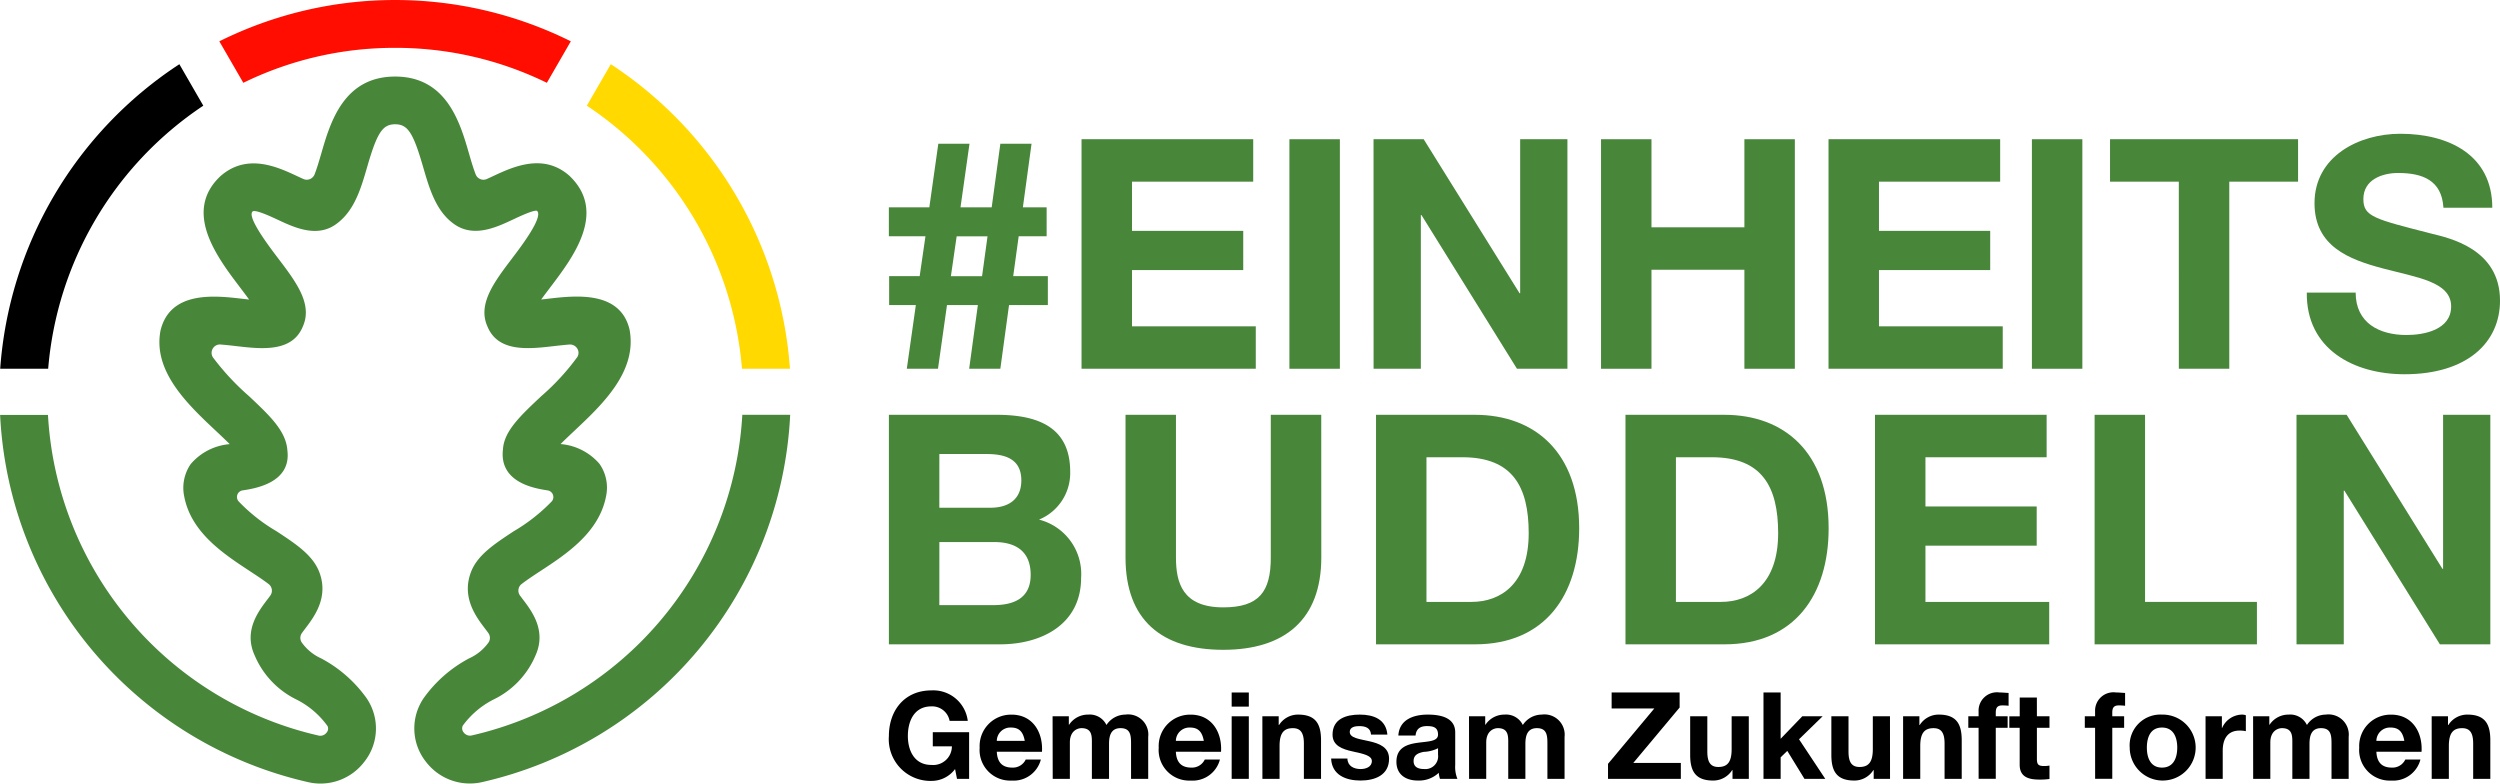 <svg xmlns="http://www.w3.org/2000/svg" width="247.781" height="77.662" viewBox="0 0 247.781 77.662">
  <g id="Gruppe_559" data-name="Gruppe 559" transform="translate(-101.328 -101.377)">
    <g id="Gruppe_557" data-name="Gruppe 557" transform="translate(189.428 114.635)">
      <path id="Pfad_5896" data-name="Pfad 5896" d="M332.146,154.261H329.5v-2.868h3.026l.573-3.951h-3.627v-2.868h4.01l.892-6.308h3.09l-.892,6.308h3.091l.86-6.308h3.091l-.86,6.308h2.356v2.868h-2.771l-.543,3.951h3.434v2.868h-3.848l-.861,6.309h-3.09l.861-6.309h-3.059l-.892,6.309h-3.091Zm4.046-6.818-.572,3.951h3.09l.541-3.951Z" transform="translate(-329.475 -137.28)" fill="#48863a"/>
      <path id="Pfad_5897" data-name="Pfad 5897" d="M378.919,137.112h17.016v4.206H383.922v4.875h11.024v3.887H383.922v5.575h12.267v4.206h-17.27Z" transform="translate(-359.826 -136.571)" fill="#48863a"/>
      <path id="Pfad_5898" data-name="Pfad 5898" d="M432.277,137.112h5v22.749h-5Z" transform="translate(-392.58 -136.571)" fill="#48863a"/>
      <path id="Pfad_5899" data-name="Pfad 5899" d="M453.867,137.112h4.971l9.5,15.262h.062V137.112h4.684v22.749h-5l-9.464-15.23h-.064v15.23h-4.684Z" transform="translate(-405.833 -136.571)" fill="#48863a"/>
      <path id="Pfad_5900" data-name="Pfad 5900" d="M512.256,137.112h5v8.73h9.209v-8.73h5v22.749h-5v-9.813h-9.209v9.813h-5Z" transform="translate(-441.674 -136.571)" fill="#48863a"/>
      <path id="Pfad_5901" data-name="Pfad 5901" d="M570.645,137.112h17.012v4.206H575.646v4.875H586.67v3.887H575.646v5.575h12.266v4.206H570.645Z" transform="translate(-477.516 -136.571)" fill="#48863a"/>
      <path id="Pfad_5902" data-name="Pfad 5902" d="M622.848,137.112h5v22.749h-5Z" transform="translate(-509.561 -136.571)" fill="#48863a"/>
      <path id="Pfad_5903" data-name="Pfad 5903" d="M649.717,141.318H642.9v-4.206h18.638v4.206h-6.818v18.543h-5Z" transform="translate(-521.87 -136.571)" fill="#48863a"/>
      <path id="Pfad_5904" data-name="Pfad 5904" d="M698.244,151.45c0,3.026,2.357,4.206,5.034,4.206,1.753,0,4.43-.51,4.43-2.836,0-2.452-3.41-2.868-6.755-3.76-3.379-.892-6.787-2.2-6.787-6.467,0-4.652,4.4-6.882,8.506-6.882,4.748,0,9.114,2.07,9.114,7.328h-4.843c-.16-2.74-2.1-3.441-4.493-3.441-1.593,0-3.441.668-3.441,2.58,0,1.753,1.083,1.976,6.787,3.441,1.657.415,6.755,1.465,6.755,6.627,0,4.174-3.282,7.3-9.464,7.3-5.034,0-9.75-2.485-9.686-8.093Z" transform="translate(-552.869 -135.711)" fill="#48863a"/>
      <path id="Pfad_5905" data-name="Pfad 5905" d="M329.475,207.846H340.18c4.333,0,7.264,1.4,7.264,5.64a4.99,4.99,0,0,1-3.091,4.747A5.555,5.555,0,0,1,348.526,224c0,4.619-3.918,6.594-8.029,6.594H329.475Zm5,9.209h5.067c1.752,0,3.059-.8,3.059-2.709,0-2.167-1.657-2.613-3.441-2.613h-4.684Zm0,9.653h5.352c1.976,0,3.7-.637,3.7-3,0-2.325-1.465-3.25-3.6-3.25h-5.449Z" transform="translate(-329.475 -179.991)" fill="#48863a"/>
      <path id="Pfad_5906" data-name="Pfad 5906" d="M409.613,221.992c0,6.15-3.634,9.145-9.718,9.145-6.117,0-9.686-2.964-9.686-9.145V207.846h5v14.146c0,2.485.637,4.939,4.683,4.939,3.568,0,4.715-1.562,4.715-4.939V207.846h5Z" transform="translate(-366.756 -179.991)" fill="#48863a"/>
      <path id="Pfad_5907" data-name="Pfad 5907" d="M454.5,207.846h9.813c5.893,0,10.323,3.7,10.323,11.248,0,6.594-3.379,11.5-10.323,11.5H454.5Zm5,18.543h4.461c2.9,0,5.671-1.784,5.671-6.818,0-4.588-1.593-7.519-6.564-7.519H459.5Z" transform="translate(-406.219 -179.991)" fill="#48863a"/>
      <path id="Pfad_5908" data-name="Pfad 5908" d="M518.531,207.846h9.813c5.895,0,10.323,3.7,10.323,11.248,0,6.594-3.376,11.5-10.323,11.5h-9.813Zm5,18.543h4.461c2.9,0,5.671-1.784,5.671-6.818,0-4.588-1.593-7.519-6.563-7.519h-3.568Z" transform="translate(-445.526 -179.991)" fill="#48863a"/>
      <path id="Pfad_5909" data-name="Pfad 5909" d="M582.573,207.846h17.012v4.206H587.574v4.876H598.6v3.887H587.574v5.575H599.84v4.206H582.573Z" transform="translate(-484.838 -179.991)" fill="#48863a"/>
      <path id="Pfad_5910" data-name="Pfad 5910" d="M638.939,207.846h5v18.543h11.088v4.206H638.939Z" transform="translate(-519.438 -179.991)" fill="#48863a"/>
      <path id="Pfad_5911" data-name="Pfad 5911" d="M690.762,207.846h4.97l9.493,15.262h.065V207.846h4.683v22.749h-5l-9.462-15.23h-.064v15.23h-4.683Z" transform="translate(-551.25 -179.991)" fill="#48863a"/>
    </g>
    <g id="Gruppe_558" data-name="Gruppe 558" transform="translate(189.428 169.805)">
      <path id="Pfad_5912" data-name="Pfad 5912" d="M336.034,286.375a2.9,2.9,0,0,1-2.35,1.175,4.13,4.13,0,0,1-4.209-4.449c0-2.542,1.559-4.52,4.209-4.52a3.441,3.441,0,0,1,3.609,3.022h-1.8a1.755,1.755,0,0,0-1.811-1.439c-1.691,0-2.326,1.439-2.326,2.937,0,1.427.635,2.866,2.326,2.866a1.854,1.854,0,0,0,2.038-1.846h-1.894v-1.4h3.6v4.628h-1.2Z" transform="translate(-329.475 -278.581)"/>
      <path id="Pfad_5913" data-name="Pfad 5913" d="M354.467,288.472c.048,1.079.575,1.571,1.523,1.571a1.4,1.4,0,0,0,1.343-.8h1.5a2.788,2.788,0,0,1-2.9,2.086,3.028,3.028,0,0,1-3.165-3.261,3.109,3.109,0,0,1,3.165-3.273c2.11,0,3.13,1.775,3.01,3.681Zm2.77-1.079c-.156-.863-.528-1.319-1.355-1.319a1.341,1.341,0,0,0-1.415,1.319Z" transform="translate(-343.771 -282.393)"/>
      <path id="Pfad_5914" data-name="Pfad 5914" d="M371.489,284.959H373.1v.84h.024a2.238,2.238,0,0,1,1.894-1.008,1.834,1.834,0,0,1,1.811,1.031,2.251,2.251,0,0,1,1.871-1.031,2,2,0,0,1,2.266,2.218v4.149h-1.7v-3.513c0-.828-.072-1.511-1.043-1.511s-1.139.791-1.139,1.571v3.453h-1.7v-3.477c0-.719.048-1.547-1.031-1.547-.336,0-1.151.216-1.151,1.427v3.6h-1.7Z" transform="translate(-355.265 -282.393)"/>
      <path id="Pfad_5915" data-name="Pfad 5915" d="M400.424,288.472c.047,1.079.575,1.571,1.523,1.571a1.4,1.4,0,0,0,1.343-.8h1.5a2.788,2.788,0,0,1-2.9,2.086,3.028,3.028,0,0,1-3.165-3.261,3.109,3.109,0,0,1,3.165-3.273c2.11,0,3.13,1.775,3.01,3.681Zm2.769-1.079c-.156-.863-.528-1.319-1.355-1.319a1.341,1.341,0,0,0-1.414,1.319Z" transform="translate(-371.981 -282.393)"/>
      <path id="Pfad_5916" data-name="Pfad 5916" d="M419.149,280.512h-1.7v-1.4h1.7Zm-1.7.959h1.7v6.2h-1.7Z" transform="translate(-383.476 -278.905)"/>
      <path id="Pfad_5917" data-name="Pfad 5917" d="M425.332,284.959h1.619v.863h.036a2.212,2.212,0,0,1,1.894-1.031c1.811,0,2.266,1.019,2.266,2.554v3.813h-1.7v-3.5c0-1.019-.3-1.523-1.091-1.523-.923,0-1.319.516-1.319,1.775v3.249h-1.7Z" transform="translate(-388.316 -282.393)"/>
      <path id="Pfad_5918" data-name="Pfad 5918" d="M444.589,289.144c.012.743.635,1.043,1.307,1.043.492,0,1.115-.192,1.115-.792,0-.515-.707-.7-1.93-.959-.983-.215-1.966-.563-1.966-1.654,0-1.583,1.367-1.991,2.7-1.991,1.355,0,2.6.456,2.734,1.979h-1.619c-.048-.66-.551-.839-1.163-.839-.384,0-.947.072-.947.575,0,.611.959.7,1.93.923,1,.228,1.966.587,1.966,1.739,0,1.631-1.415,2.158-2.829,2.158-1.439,0-2.842-.539-2.914-2.182Z" transform="translate(-399.143 -282.393)"/>
      <path id="Pfad_5919" data-name="Pfad 5919" d="M459.931,286.865c.1-1.595,1.523-2.074,2.914-2.074,1.235,0,2.722.276,2.722,1.763v3.225a3.179,3.179,0,0,0,.216,1.379h-1.727a2.537,2.537,0,0,1-.12-.6,2.843,2.843,0,0,1-2.086.767c-1.175,0-2.11-.587-2.11-1.858,0-1.4,1.055-1.738,2.11-1.883s2.014-.12,2.014-.815c0-.732-.5-.839-1.1-.839-.647,0-1.067.263-1.127.935Zm3.933,1.259a3.391,3.391,0,0,1-1.415.359c-.528.108-1.007.288-1.007.911s.492.792,1.043.792a1.265,1.265,0,0,0,1.379-1.427Z" transform="translate(-409.437 -282.393)"/>
      <path id="Pfad_5920" data-name="Pfad 5920" d="M478.37,284.959h1.607v.84H480a2.239,2.239,0,0,1,1.894-1.008,1.833,1.833,0,0,1,1.81,1.031,2.251,2.251,0,0,1,1.871-1.031,2.005,2.005,0,0,1,2.266,2.218v4.149h-1.7v-3.513c0-.828-.072-1.511-1.043-1.511s-1.139.791-1.139,1.571v3.453h-1.7v-3.477c0-.719.048-1.547-1.031-1.547-.336,0-1.151.216-1.151,1.427v3.6h-1.7Z" transform="translate(-420.874 -282.393)"/>
      <path id="Pfad_5921" data-name="Pfad 5921" d="M514.049,286.183l4.592-5.491h-4.233v-1.583h6.739V280.6l-4.592,5.492h4.712v1.582h-7.218Z" transform="translate(-442.775 -278.905)"/>
      <path id="Pfad_5922" data-name="Pfad 5922" d="M540.948,291.425H539.33v-.863h-.036a2.21,2.21,0,0,1-1.894,1.031c-1.81,0-2.266-1.019-2.266-2.554v-3.813h1.7v3.5c0,1.019.3,1.523,1.091,1.523.924,0,1.319-.516,1.319-1.774v-3.249h1.7Z" transform="translate(-455.717 -282.66)"/>
      <path id="Pfad_5923" data-name="Pfad 5923" d="M553.952,279.109h1.7V283.7l2.146-2.23h2.014l-2.338,2.278,2.6,3.921h-2.062l-1.7-2.769-.659.635v2.134h-1.7Z" transform="translate(-467.269 -278.905)"/>
      <path id="Pfad_5924" data-name="Pfad 5924" d="M577.187,291.425h-1.619v-.863h-.036a2.21,2.21,0,0,1-1.894,1.031c-1.81,0-2.266-1.019-2.266-2.554v-3.813h1.7v3.5c0,1.019.3,1.523,1.091,1.523.924,0,1.319-.516,1.319-1.774v-3.249h1.7Z" transform="translate(-477.962 -282.66)"/>
      <path id="Pfad_5925" data-name="Pfad 5925" d="M589.785,284.959H591.4v.863h.036a2.211,2.211,0,0,1,1.894-1.031c1.811,0,2.266,1.019,2.266,2.554v3.813h-1.7v-3.5c0-1.019-.3-1.523-1.091-1.523-.924,0-1.319.516-1.319,1.775v3.249h-1.7Z" transform="translate(-489.265 -282.393)"/>
      <path id="Pfad_5926" data-name="Pfad 5926" d="M607.542,282.61h-1.019v-1.139h1.019v-.48a1.822,1.822,0,0,1,2.074-1.882c.3,0,.611.036.9.048v1.27a5.363,5.363,0,0,0-.623-.035c-.455,0-.647.192-.647.707v.371h1.175v1.139h-1.175v5.06h-1.7Z" transform="translate(-499.54 -278.905)"/>
      <path id="Pfad_5927" data-name="Pfad 5927" d="M619.784,282.272h1.247v1.139h-1.247v3.07c0,.575.144.719.719.719a2.655,2.655,0,0,0,.528-.047v1.331a6.546,6.546,0,0,1-1,.06c-1.043,0-1.954-.239-1.954-1.474v-3.657H617.05v-1.139h1.031v-1.859h1.7Z" transform="translate(-506.002 -279.706)"/>
      <path id="Pfad_5928" data-name="Pfad 5928" d="M637.445,282.61h-1.019v-1.139h1.019v-.48a1.822,1.822,0,0,1,2.074-1.882c.3,0,.611.036.9.048v1.27a5.369,5.369,0,0,0-.623-.035c-.455,0-.647.192-.647.707v.371h1.175v1.139h-1.175v5.06h-1.7Z" transform="translate(-517.896 -278.905)"/>
      <path id="Pfad_5929" data-name="Pfad 5929" d="M651.148,284.791a3.268,3.268,0,1,1-3.2,3.273A3.044,3.044,0,0,1,651.148,284.791Zm0,5.252c1.163,0,1.511-1,1.511-1.979s-.347-1.99-1.511-1.99-1.5,1-1.5,1.99S650,290.043,651.148,290.043Z" transform="translate(-524.967 -282.393)"/>
      <path id="Pfad_5930" data-name="Pfad 5930" d="M667.416,284.959h1.619v1.151h.024a2.193,2.193,0,0,1,1.979-1.319,1.261,1.261,0,0,1,.372.06v1.582a3.111,3.111,0,0,0-.612-.06c-1.247,0-1.679.9-1.679,1.99v2.794h-1.7Z" transform="translate(-536.919 -282.393)"/>
      <path id="Pfad_5931" data-name="Pfad 5931" d="M679.62,284.959h1.607v.84h.024a2.239,2.239,0,0,1,1.894-1.008,1.834,1.834,0,0,1,1.811,1.031,2.251,2.251,0,0,1,1.87-1.031,2.005,2.005,0,0,1,2.266,2.218v4.149h-1.7v-3.513c0-.828-.072-1.511-1.043-1.511s-1.14.791-1.14,1.571v3.453h-1.7v-3.477c0-.719.048-1.547-1.031-1.547-.336,0-1.151.216-1.151,1.427v3.6h-1.7Z" transform="translate(-544.41 -282.393)"/>
      <path id="Pfad_5932" data-name="Pfad 5932" d="M708.555,288.472c.048,1.079.576,1.571,1.523,1.571a1.4,1.4,0,0,0,1.343-.8h1.5a2.788,2.788,0,0,1-2.9,2.086,3.028,3.028,0,0,1-3.166-3.261,3.109,3.109,0,0,1,3.166-3.273c2.11,0,3.13,1.775,3.01,3.681Zm2.77-1.079c-.156-.863-.528-1.319-1.355-1.319a1.341,1.341,0,0,0-1.415,1.319Z" transform="translate(-561.126 -282.393)"/>
      <path id="Pfad_5933" data-name="Pfad 5933" d="M725.453,284.959h1.618v.863h.036A2.211,2.211,0,0,1,729,284.791c1.81,0,2.266,1.019,2.266,2.554v3.813h-1.7v-3.5c0-1.019-.3-1.523-1.091-1.523-.924,0-1.319.516-1.319,1.775v3.249h-1.7Z" transform="translate(-572.544 -282.393)"/>
    </g>
    <path id="Pfad_5934" data-name="Pfad 5934" d="M174.9,154.539a34.582,34.582,0,0,1-26.853,31.787.776.776,0,0,1-.757-.3.619.619,0,0,1-.093-.682,8.584,8.584,0,0,1,3.027-2.579,8.544,8.544,0,0,0,4.2-4.424c1.068-2.428-.388-4.345-1.26-5.493-.085-.111-.194-.254-.3-.4a.827.827,0,0,1,.17-1.145c.548-.423,1.326-.933,1.842-1.271,2.6-1.7,5.828-3.825,6.522-7.428a4.112,4.112,0,0,0-.65-3.2,5.691,5.691,0,0,0-3.862-1.966c.422-.424.9-.87,1.294-1.243l.038-.036c2.812-2.64,6.311-5.926,5.5-10.1-.942-3.851-5.385-3.337-8.046-3.027l-.12.014c-.183.021-.382.044-.585.066.286-.4.594-.8.856-1.148l.034-.045c2.265-2.982,5.688-7.489,1.9-11.077-2.593-2.286-5.618-.869-7.618.069-.165.077-.354.166-.548.253a.83.83,0,0,1-1.118-.454c-.242-.623-.466-1.394-.664-2.077-.878-3.034-2.2-7.619-7.318-7.619s-6.441,4.586-7.319,7.622c-.2.679-.419,1.448-.666,2.074a.831.831,0,0,1-1.117.454c-.172-.078-.341-.156-.492-.227l-.055-.025c-2-.939-5.028-2.357-7.682-.012-3.719,3.529-.3,8.037,1.966,11.02l.034.046c.261.344.57.751.856,1.148-.2-.022-.4-.045-.587-.066l-.123-.014c-2.654-.307-7.1-.823-8.067,3.143-.786,4.065,2.714,7.35,5.525,9.99.387.364.891.836,1.333,1.279a5.682,5.682,0,0,0-3.862,1.968,4.151,4.151,0,0,0-.643,3.244c.686,3.56,3.918,5.68,6.524,7.389.548.361,1.3.853,1.832,1.263a.824.824,0,0,1,.173,1.142c-.11.152-.22.3-.307.41-.87,1.145-2.327,3.061-1.279,5.442a8.594,8.594,0,0,0,4.22,4.475,8.507,8.507,0,0,1,3.041,2.616.59.59,0,0,1-.1.643.775.775,0,0,1-.756.3,34.58,34.58,0,0,1-26.857-31.787h-4.744A39.3,39.3,0,0,0,131.9,190.954a5.449,5.449,0,0,0,5.5-1.979,5.307,5.307,0,0,0,.669-5.64,5.07,5.07,0,0,0-.442-.758,13,13,0,0,0-4.476-3.9,4.76,4.76,0,0,1-1.934-1.6.826.826,0,0,1,.04-.917c.112-.154.23-.311.331-.443.861-1.133,2.3-3.029,1.427-5.48-.614-1.749-2.323-2.872-4.307-4.175a17.108,17.108,0,0,1-3.743-2.958.662.662,0,0,1-.106-.662.654.654,0,0,1,.526-.414c1.193-.182,4.826-.738,4.427-3.953-.126-1.927-1.748-3.45-3.8-5.381a25.069,25.069,0,0,1-3.572-3.838.821.821,0,0,1-.022-.883.807.807,0,0,1,.777-.4c.55.041,1.122.108,1.572.16,2.464.285,5.531.64,6.58-1.957.985-2.217-.679-4.41-2.443-6.735-.933-1.229-3.117-4.107-2.544-4.653.26-.229,1.859.519,2.473.807,1.688.792,4,1.876,5.936.349,1.713-1.3,2.346-3.485,2.959-5.6.976-3.373,1.518-4.2,2.764-4.2s1.786.824,2.766,4.209c.611,2.109,1.244,4.29,2.923,5.565,1.971,1.549,4.282.466,5.983-.331.584-.275,2.134-1.007,2.394-.858.638.6-1.545,3.48-2.48,4.712-1.762,2.322-3.427,4.516-2.445,6.726,1.055,2.61,4.121,2.251,6.615,1.96.41-.047.972-.112,1.515-.154a.839.839,0,0,1,.784.408.782.782,0,0,1-.005.838,23.4,23.4,0,0,1-3.574,3.879c-2.054,1.929-3.676,3.452-3.788,5.244-.411,3.35,3.22,3.9,4.427,4.089a.666.666,0,0,1,.413,1.083,17.609,17.609,0,0,1-3.755,2.953c-1.979,1.3-3.688,2.422-4.294,4.156-.882,2.462.558,4.359,1.429,5.505.1.129.215.283.325.434a.826.826,0,0,1,.042.914,4.765,4.765,0,0,1-1.94,1.6,13.022,13.022,0,0,0-4.489,3.917,5.113,5.113,0,0,0-.424.729,5.32,5.32,0,0,0,.666,5.651,5.472,5.472,0,0,0,5.5,1.977,39.3,39.3,0,0,0,30.565-36.415Z" transform="translate(0 -12.049)" fill="#48863a"/>
    <path id="Pfad_5935" data-name="Pfad 5935" d="M254.325,117.858l-2.373,4.11a34.731,34.731,0,0,1,15.375,26.074h4.756A39.435,39.435,0,0,0,254.325,117.858Z" transform="translate(-92.46 -10.117)" fill="#ffd900"/>
    <path id="Pfad_5936" data-name="Pfad 5936" d="M119.134,117.858a39.434,39.434,0,0,0-17.758,30.184h4.756a34.729,34.729,0,0,1,15.374-26.073Z" transform="translate(-0.029 -10.117)"/>
    <path id="Pfad_5937" data-name="Pfad 5937" d="M175.041,106.119a34.078,34.078,0,0,1,15.044,3.465l2.374-4.112a39.1,39.1,0,0,0-34.837,0L160,109.584A34.083,34.083,0,0,1,175.041,106.119Z" transform="translate(-34.556 0)" fill="#ff0d00"/>
  </g>
</svg>
